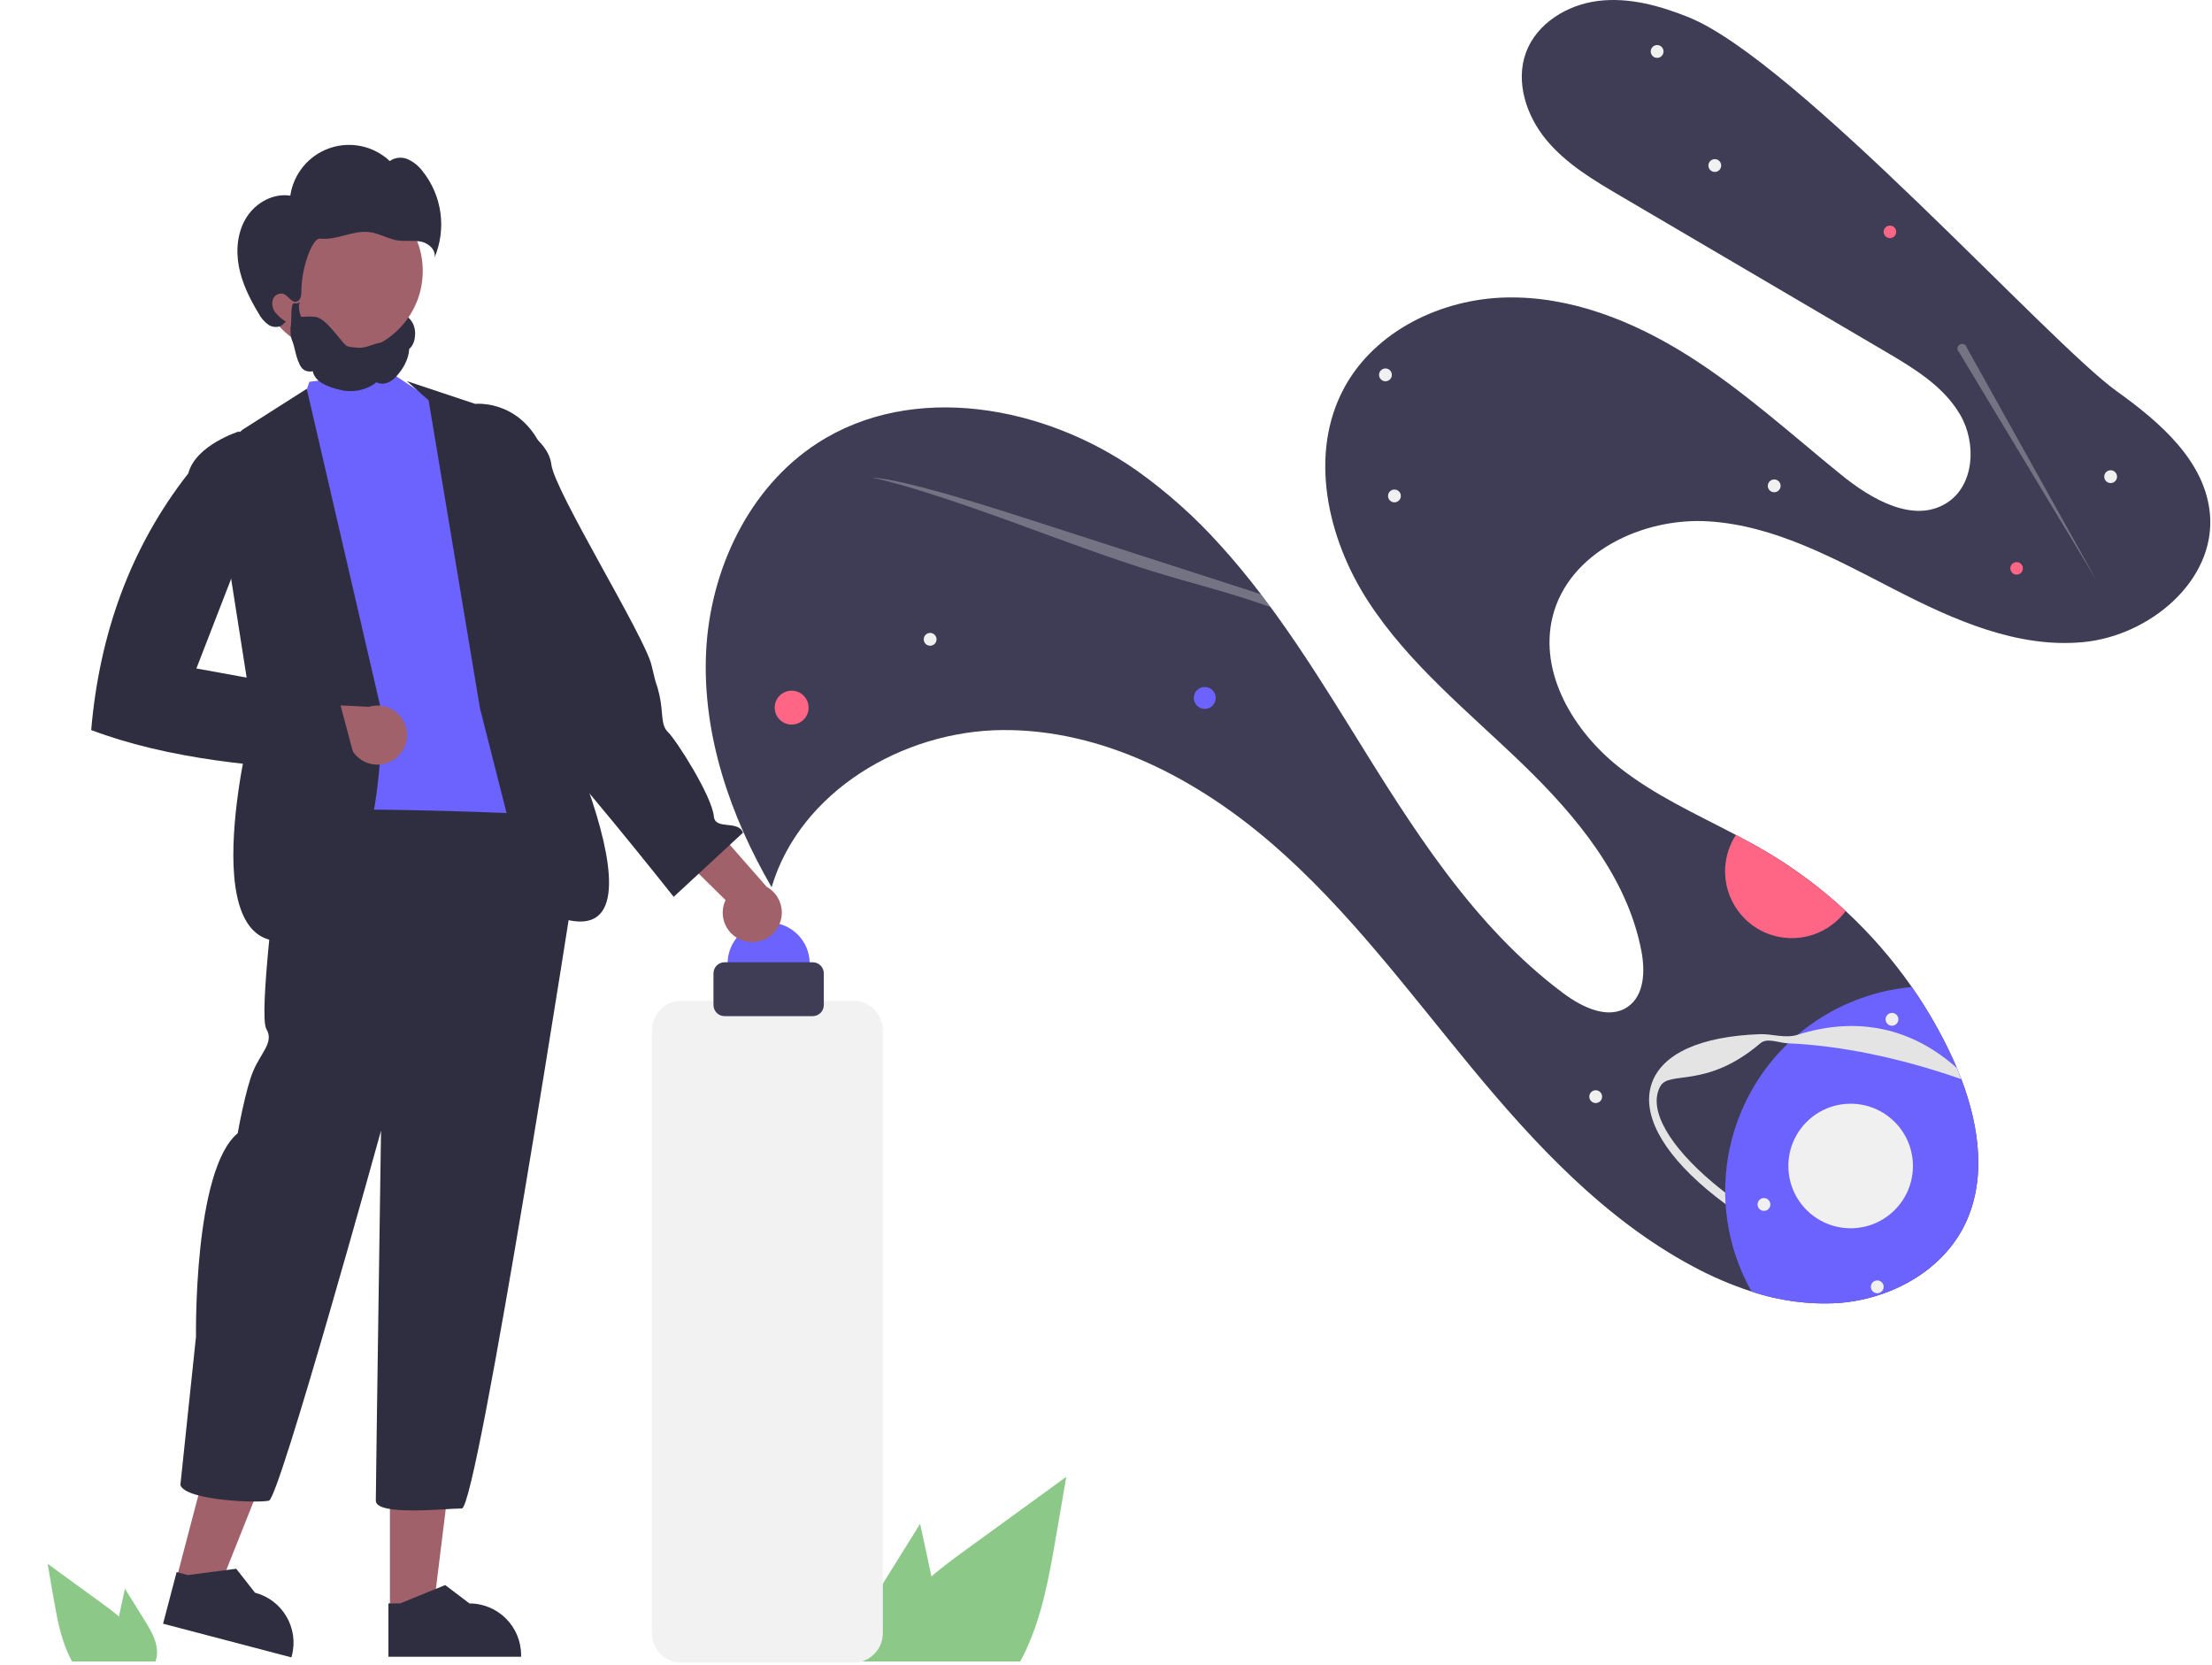 <?xml version="1.0" encoding="UTF-8"?>
<svg width="862px" height="649px" viewBox="0 0 862 649" version="1.1" xmlns="http://www.w3.org/2000/svg" xmlns:xlink="http://www.w3.org/1999/xlink">
    <title>undraw_launching_re_tomg</title>
    <g id="Page-1" stroke="none" stroke-width="1" fill="none" fill-rule="evenodd">
        <g id="Artboard" transform="translate(-42, -2140)">
            <g id="undraw_launching_re_tomg" transform="translate(42, 2140)">
                <path d="M318.635,172.654 C355.736,148.711 406.835,158.014 442.983,183.383 C454.778,191.775 465.613,201.442 475.29,212.21 C480.933,218.399 486.283,224.897 491.4,231.619 C492.66,233.268 493.915,234.933 495.145,236.615 C495.987,237.752 496.822,238.898 497.65,240.051 C508.028,254.476 517.542,269.651 526.856,284.688 C550.107,322.226 573.964,360.882 609.39,387.237 C616.689,392.666 626.872,397.554 634.35,392.37 C640.839,387.869 641.117,378.403 639.64,370.646 C634.15,341.906 614.345,318.09 593.305,297.759 C572.265,277.428 548.973,258.788 533.075,234.221 C517.177,209.654 509.914,176.857 523.839,151.127 C535.84,128.955 561.66,116.517 586.862,115.938 C612.063,115.364 636.548,125.16 657.869,138.612 C679.189,152.068 697.935,169.143 717.5,185.042 C729.294,194.633 745.761,204.151 758.614,196.03 C769.47,189.167 770.317,172.691 763.847,161.598 C757.377,150.505 745.829,143.534 734.758,137.033 C700.386,116.84 666.014,96.65 631.641,76.461 C621.095,70.273 610.32,63.886 602.536,54.45 C594.749,45.019 590.428,31.763 594.719,20.311 C598.953,9.025 610.778,1.858 622.742,0.362 C634.698,-1.13 646.757,2.185 657.942,6.676 C699.854,23.508 798.544,133.627 824.846,152.454 C841.749,164.546 859.506,179.854 861.215,200.566 C863.345,226.35 837.689,247.748 811.938,250.249 C786.19,252.758 761.234,241.562 738.228,229.725 C715.221,217.889 691.742,204.838 665.918,203.195 C640.095,201.552 611.123,215.356 605.002,240.494 C599.678,262.369 613.212,284.941 630.84,298.937 C644.638,309.895 660.832,317.193 676.474,325.399 C680.818,327.671 685.116,330.02 689.308,332.531 C700.041,338.973 710.073,346.515 719.243,355.035 C728.869,363.966 737.51,373.903 745.017,384.676 C751.008,393.26 756.235,402.353 760.638,411.85 C761.309,413.3 761.96,414.771 762.592,416.262 C763.191,417.688 763.771,419.131 764.321,420.59 C771.501,439.503 774.298,460.697 765.125,478.353 C755.977,495.961 736.16,506.387 716.373,507.833 C704.927,508.516 693.457,507.001 682.582,503.369 C674.584,500.771 666.841,497.443 659.452,493.428 C625.194,475.04 598.072,445.881 573.302,415.906 C548.538,385.932 525.219,354.372 495.82,328.928 C466.423,303.479 429.584,284.238 390.7,284.53 C351.818,284.817 311.735,308.508 300.692,345.788 C284.595,318.052 273.711,286.433 275.148,254.4 C276.585,222.367 291.692,190.045 318.635,172.654 Z" id="Path" fill="#3F3D56" fill-rule="nonzero"></path>
                <circle id="Oval" fill="#6C63FF" fill-rule="nonzero" cx="469.484" cy="272.017" r="4.272"></circle>
                <circle id="Oval" fill="#FF6584" fill-rule="nonzero" cx="308.496" cy="275.792" r="6.605"></circle>
                <circle id="Oval" fill="#FF6584" fill-rule="nonzero" cx="785.862" cy="221.517" r="2.44"></circle>
                <circle id="Oval" fill="#FF6584" fill-rule="nonzero" cx="736.486" cy="90.362" r="2.44"></circle>
                <path d="M673.694,331.082 C674.387,329.082 675.32,327.173 676.474,325.399 C680.818,327.671 685.116,330.02 689.308,332.531 C700.041,338.973 710.073,346.515 719.243,355.035 C711.616,365.4 697.559,368.634 686.169,362.645 C674.779,356.655 669.477,343.24 673.694,331.082 L673.694,331.082 Z" id="Path" fill="#FF6584" fill-rule="nonzero"></path>
                <circle id="Oval" fill="#F0F0F0" fill-rule="nonzero" cx="362.47" cy="249.168" r="2.496"></circle>
                <circle id="Oval" fill="#F0F0F0" fill-rule="nonzero" cx="668.246" cy="64.513" r="2.496"></circle>
                <circle id="Oval" fill="#F0F0F0" fill-rule="nonzero" cx="645.775" cy="20.057" r="2.496"></circle>
                <circle id="Oval" fill="#F0F0F0" fill-rule="nonzero" cx="822.499" cy="185.77" r="2.496"></circle>
                <circle id="Oval" fill="#F0F0F0" fill-rule="nonzero" cx="691.4" cy="189.356" r="2.496"></circle>
                <circle id="Oval" fill="#F0F0F0" fill-rule="nonzero" cx="621.832" cy="427.406" r="2.496"></circle>
                <circle id="Oval" fill="#F0F0F0" fill-rule="nonzero" cx="543.404" cy="193.29" r="2.496"></circle>
                <circle id="Oval" fill="#F0F0F0" fill-rule="nonzero" cx="539.901" cy="146.097" r="2.496"></circle>
                <path d="M696.809,406.623 C693.103,406.472 689.507,406.454 686.04,406.574 C664.683,407.312 650.458,413.43 647.012,423.362 C643.565,433.293 650.941,446.908 667.249,460.718 C668.861,462.083 670.542,463.438 672.291,464.781 C672.152,442.855 681.015,421.832 696.809,406.624 L696.809,406.623 Z" id="Path"></path>
                <path d="M676.718,438.022 C680.832,426.111 687.719,415.349 696.81,406.623 C698.01,405.473 699.245,404.363 700.514,403.292 C713.082,392.66 728.622,386.16 745.017,384.676 C751.008,393.26 756.235,402.353 760.638,411.85 C761.309,413.3 761.96,414.771 762.592,416.262 C763.191,417.687 763.771,419.131 764.321,420.59 C771.501,439.503 774.298,460.697 765.125,478.353 C755.977,495.961 736.16,506.387 716.373,507.833 C704.927,508.516 693.457,507.001 682.582,503.369 C676.691,492.92 673.229,481.279 672.451,469.309 C672.353,467.803 672.305,466.295 672.29,464.78 C672.226,455.673 673.723,446.623 676.718,438.022 L676.718,438.022 Z" id="Path" fill="#6C63FF" fill-rule="nonzero"></path>
                <path d="M643.684,422.208 C647.693,410.658 662.69,403.859 685.92,403.055 C690.569,402.891 695.681,404.824 700.514,403.292 C723.959,395.857 745.229,400.715 762.592,416.262 C763.191,417.687 763.771,419.131 764.321,420.59 C764.09,420.503 763.857,420.423 763.624,420.342 C740.162,412.199 716.872,407.447 696.81,406.623 C693.103,406.473 688.681,404.328 686.04,406.576 C664.833,424.624 650.489,417.062 647.011,423.363 C641.932,432.567 650.943,446.908 667.25,460.719 C668.863,462.087 670.543,463.44 672.29,464.78 C672.305,466.295 672.353,467.803 672.451,469.309 C669.821,467.365 667.328,465.398 664.974,463.409 C647.236,448.387 639.677,433.754 643.684,422.208 Z" id="Path" fill="#E4E4E4" fill-rule="nonzero"></path>
                <circle id="Oval" fill="#F0F0F0" fill-rule="nonzero" cx="731.556" cy="501.523" r="2.496"></circle>
                <circle id="Oval" fill="#F0F0F0" fill-rule="nonzero" cx="687.399" cy="469.422" r="2.496"></circle>
                <circle id="Oval" fill="#F0F0F0" fill-rule="nonzero" cx="721.183" cy="454.431" r="24.27"></circle>
                <path d="M339.863,186.123 C345.536,186.389 357.271,189.207 369.986,192.849 C382.694,196.495 396.478,200.943 410.086,205.343 C433.908,213.039 457.729,220.732 481.548,228.423 C484.823,229.479 488.107,230.544 491.4,231.618 C492.66,233.268 493.915,234.933 495.145,236.615 C492.251,235.592 489.345,234.602 486.448,233.659 C474.069,229.636 463.328,226.983 451.315,223.323 C432.826,217.696 413.322,210.306 394.406,203.424 C375.491,196.537 353.789,189.123 339.863,186.123 Z" id="Path" fill="#F0F0F0" fill-rule="nonzero" opacity="0.3"></path>
                <path d="M763.426,137.264 L817.006,226.211 L766.448,135.495 C766.286,134.704 765.63,134.109 764.826,134.026 C764.023,133.942 763.259,134.39 762.938,135.131 C762.618,135.872 762.815,136.735 763.426,137.264 L763.426,137.264 Z" id="Path" fill="#F0F0F0" fill-rule="nonzero" opacity="0.3"></path>
                <circle id="Oval" fill="#F0F0F0" fill-rule="nonzero" cx="737.293" cy="397.269" r="2.496"></circle>
                <circle id="Oval" fill="#6C63FF" fill-rule="nonzero" cx="299.535" cy="375.527" r="16"></circle>
                <path d="M290.056,366.742 C286.79,365.849 284.088,363.555 282.676,360.477 C281.265,357.4 281.289,353.855 282.742,350.797 L253.771,322.275 L274.432,317.866 L298.776,345.628 C303.863,348.472 306.019,354.671 303.795,360.058 C301.57,365.445 295.668,368.317 290.056,366.742 L290.056,366.742 Z" id="Path" fill="#A0616A" fill-rule="nonzero"></path>
                <path d="M151.534,144.766 L167.691,155.416 L186.603,159.846 C186.603,159.846 201.602,267.044 208.972,273.474 C216.343,279.904 210.132,280.514 212.13,289.383 C214.127,298.253 218.749,316.398 218.749,316.398 C173.852,344.227 133.743,347.625 99.523,320.972 C98.422,317.353 99.989,313.456 103.288,311.606 C109.074,308.012 96.524,293.931 101.261,291.111 C105.997,288.291 97.627,267.198 97.627,267.198 L99.088,221.899 L95.022,214.951 L100.75,170.351 L115.516,163.788 L120.572,148.801 L151.534,144.766 Z" id="Path" fill="#6C63FF" fill-rule="nonzero"></path>
                <path d="M158.535,148.527 L185.176,157.398 C185.176,157.398 214.646,154.287 215.84,198.157 C217.035,242.027 211.543,265.568 211.543,265.568 C211.543,265.568 272.846,388.847 206.44,352.437 L187.035,276.027 L167.035,156.027 L158.535,148.527 Z" id="Path" fill="#2F2E41" fill-rule="nonzero"></path>
                <path d="M185.252,245.517 L199.071,243.609 C199.071,243.609 200.405,264.443 207.015,267.6 C213.625,270.758 211.397,271.277 212.177,274.62 C212.956,277.962 206.299,287.224 211.535,289.527 C216.771,291.83 262.535,349.527 262.535,349.527 L289.535,324.527 C287.679,319.499 278.75,323.59 278.19,318.26 C277.485,310.201 263.352,288.185 260.344,285.362 C257.336,282.54 258.525,277.563 256.966,270.878 C255.407,264.194 256.49,270.392 253.892,259.251 C251.293,248.109 216.083,191.338 214.859,181.051 C213.635,170.763 199.301,164.708 199.301,164.708 L188.159,167.306 L185.252,245.517 Z" id="Path" fill="#2F2E41" fill-rule="nonzero"></path>
                <polygon id="Path" fill="#A0616A" fill-rule="nonzero" points="68.578 615.998 84.842 620.268 109.055 559.567 85.051 553.264"></polygon>
                <path d="M63.549,632.814 L113.563,645.947 L113.729,645.315 C116.552,634.564 110.126,623.56 99.375,620.736 L99.374,620.735 L92.058,611.405 L73.193,613.86 L68.827,612.714 L63.549,632.814 Z" id="Path" fill="#2F2E41" fill-rule="nonzero"></path>
                <polygon id="Path" fill="#A0616A" fill-rule="nonzero" points="151.954 628.165 168.768 628.164 176.768 563.303 151.95 563.305"></polygon>
                <path d="M151.361,645.707 L203.07,645.705 L203.07,645.051 C203.07,633.936 194.059,624.925 182.944,624.924 L182.942,624.924 L173.497,617.759 L155.874,624.925 L151.36,624.926 L151.361,645.707 Z" id="Path" fill="#2F2E41" fill-rule="nonzero"></path>
                <path d="M109.895,317.783 C105.833,322.861 107.864,340.124 107.864,340.124 C107.864,340.124 100.756,395.977 103.802,401.055 C106.849,406.132 101.771,410.194 98.725,417.303 C95.678,424.411 92.632,441.675 92.632,441.675 C75.368,455.892 76.384,520.884 76.384,520.884 L70.291,578.768 C72.322,584.861 100.756,585.876 104.818,584.861 C108.88,583.845 148.484,440.659 148.484,440.659 C148.484,440.659 146.453,578.768 146.453,584.861 C146.453,590.954 173.872,587.907 179.965,587.907 C186.058,587.907 224.647,339.109 224.647,339.109 L224.647,324.892 L219.569,317.783 C219.569,317.783 113.957,312.706 109.895,317.783 Z" id="Path" fill="#2F2E41" fill-rule="nonzero"></path>
                <path d="M119.535,151.527 L94.597,167.415 L82.535,177.527 L98.535,279.527 C98.535,279.527 74.226,372.243 112.535,366.527 C150.844,360.811 148.696,277.488 148.696,277.488 L119.535,151.527 Z" id="Path" fill="#2F2E41" fill-rule="nonzero"></path>
                <path d="M152.903,296.423 C149.99,298.148 146.462,298.494 143.269,297.368 C140.076,296.243 137.546,293.76 136.359,290.589 L95.715,291.571 L106.917,273.658 L143.796,275.472 C149.377,273.795 155.331,276.557 157.655,281.902 C159.979,287.247 157.937,293.485 152.903,296.423 L152.903,296.423 Z" id="Path" fill="#A0616A" fill-rule="nonzero"></path>
                <path d="M127.714,132.418 C129.394,130.6 132.547,129.389 135.604,129.729 C136.183,126.948 138.928,124.624 142.723,123.7 C146.517,122.776 150.732,123.405 153.655,125.334 C154.615,124.861 155.858,124.774 156.932,125.104 C157.984,125.439 158.899,125.953 159.593,126.599 C163.167,129.716 164,133.955 161.763,137.631 C162.136,136.681 160.775,135.787 159.4,135.574 C158.025,135.361 156.583,135.563 155.189,135.424 C153.402,135.246 151.795,134.521 150.005,134.358 C148.501,134.22 146.988,134.49 145.521,134.761 C144.054,135.031 142.545,135.307 141.039,135.182 C139.532,135.057 137.592,139.05 137.618,141.863 C137.623,142.396 137.466,143.08 136.721,143.193 C135.804,143.333 135.272,142.447 134.399,142.206 C133.563,142.038 132.687,142.364 132.419,142.943 C132.195,143.517 132.383,144.131 132.921,144.592 C133.458,145.042 134.095,145.429 134.808,145.737 L134.448,145.946 C133.85,146.498 132.61,146.522 131.748,146.18 C130.923,145.79 130.256,145.258 129.809,144.636 C128.214,142.781 126.815,140.804 126.252,138.675 C125.69,136.547 126.034,134.236 127.714,132.418 Z" id="Path-Copy-2" fill="#2F2E41" fill-rule="nonzero" transform="translate(144.502, 134.843) scale(1, -1) rotate(37) translate(-144.502, -134.843)"></path>
                <circle id="Oval" fill="#A0616A" fill-rule="nonzero" cx="132.626" cy="105.615" r="32.119"></circle>
                <path d="M96.195,84.511 C99.801,78.931 106.569,75.213 113.13,76.257 C114.375,67.722 120.266,60.589 128.412,57.754 C136.558,54.918 145.605,56.851 151.881,62.768 C153.94,61.318 156.608,61.051 158.913,62.064 C161.172,63.091 163.136,64.668 164.627,66.65 C172.298,76.216 174.087,89.225 169.284,100.507 C170.086,97.592 167.164,94.85 164.213,94.196 C161.261,93.542 158.165,94.16 155.172,93.734 C151.336,93.189 147.887,90.963 144.045,90.462 C140.816,90.041 137.568,90.869 134.419,91.699 C131.27,92.529 128.031,93.375 124.798,92.991 C121.564,92.607 117.398,104.863 117.454,113.495 C117.464,115.131 117.128,117.231 115.529,117.578 C113.56,118.005 112.419,115.288 110.545,114.548 C108.75,114.033 106.87,115.033 106.293,116.809 C105.814,118.571 106.216,120.457 107.372,121.87 C108.524,123.251 109.892,124.438 111.422,125.383 L110.65,126.025 C109.366,127.721 106.703,127.794 104.853,126.745 C103.084,125.547 101.651,123.915 100.691,122.006 C97.268,116.312 94.265,110.246 93.057,103.713 C91.849,97.18 92.588,90.09 96.195,84.511 Z" id="Path" fill="#2F2E41" fill-rule="nonzero"></path>
                <path d="M116.276,129.028 C117.13,126.342 118.886,125.172 121.544,125.517 C122.3,121.29 126.97,119.313 131.921,117.909 C136.871,116.504 142.369,117.462 146.183,120.392 C147.435,119.674 149.056,119.542 150.458,120.044 C151.83,120.552 153.024,121.333 153.93,122.315 C158.592,127.053 161.1,133.27 158.181,138.858 C158.668,137.414 155.472,136.281 153.678,135.957 C151.884,135.633 150.003,135.94 148.184,135.729 C145.852,135.458 143.757,134.356 141.421,134.108 C139.459,133.9 137.485,134.31 135.572,134.721 C133.658,135.132 127.868,146.086 123.254,146.683 C118.639,147.279 117.924,146.428 117.573,147.307 C117.282,148.18 116.646,151.439 117.349,152.139 C118.049,152.823 116.421,152.139 115.894,152.139 C115.367,152.139 115.964,152.658 114.839,152.139 C113.764,151.545 114.058,143.939 113.475,142.993 C113.247,137.672 113.956,138.824 114.745,134.721 C115.27,131.985 115.781,130.088 116.276,129.028 Z" id="Path-Copy" fill="#2F2E41" fill-rule="nonzero" transform="translate(136.431, 134.857) scale(1, -1) rotate(2) translate(-136.431, -134.857)"></path>
                <path d="M107.535,180.527 L93.102,168.158 C93.102,168.158 76.249,173.417 73.392,184.472 C50.901,213.23 38.788,246.818 35.535,284.527 C64.898,295.617 100.854,299.551 139.535,300.527 L131.535,270.527 L76.535,260.527 L107.535,180.527 Z" id="Path" fill="#2F2E41" fill-rule="nonzero"></path>
                <path d="M56.396,631.567 L48.686,619.177 L47.146,626.257 C46.876,627.497 46.606,628.757 46.356,630.007 C44.166,628.137 41.836,626.407 39.556,624.747 C32.556,619.667 25.559,614.58 18.566,609.487 L20.756,622.187 C22.106,630.007 23.516,637.987 26.856,645.137 C27.226,645.947 27.626,646.747 28.056,647.527 L60.596,647.527 C60.858,646.802 61.039,646.051 61.136,645.287 C61.144,645.237 61.147,645.187 61.146,645.137 C61.656,640.287 58.976,635.717 56.396,631.567 Z" id="Path" fill="#8CC989" fill-rule="nonzero"></path>
                <path d="M343.966,617.333 L358.552,593.893 L361.466,607.287 C361.976,609.633 362.487,612.017 362.96,614.382 C367.103,610.844 371.511,607.571 375.824,604.43 C389.067,594.82 402.304,585.197 415.535,575.561 L411.392,599.587 C408.838,614.382 406.17,629.479 399.851,643.005 C399.151,644.538 398.394,646.051 397.581,647.527 L336.02,647.527 C335.525,646.156 335.182,644.735 334.998,643.289 C334.983,643.195 334.977,643.1 334.98,643.005 C334.014,633.83 339.085,625.184 343.966,617.333 Z" id="Path" fill="#8CC989" fill-rule="nonzero"></path>
                <path d="M332.523,648.027 L265.546,648.027 C259.192,648.02 254.042,642.87 254.035,636.515 L254.035,401.539 C254.042,395.184 259.192,390.034 265.546,390.027 L332.523,390.027 C338.878,390.034 344.028,395.184 344.035,401.539 L344.035,636.515 C344.028,642.87 338.878,648.02 332.523,648.027 L332.523,648.027 Z" id="Path" fill="#F2F2F2" fill-rule="nonzero"></path>
                <path d="M316.708,396.027 L282.361,396.027 C279.973,396.024 278.037,394.088 278.035,391.7 L278.035,379.354 C278.037,376.965 279.973,375.03 282.361,375.027 L316.708,375.027 C319.096,375.03 321.032,376.965 321.035,379.354 L321.035,391.7 C321.032,394.088 319.096,396.024 316.708,396.027 L316.708,396.027 Z" id="Path" fill="#3F3D56" fill-rule="nonzero"></path>
            </g>
        </g>
    </g>
</svg>